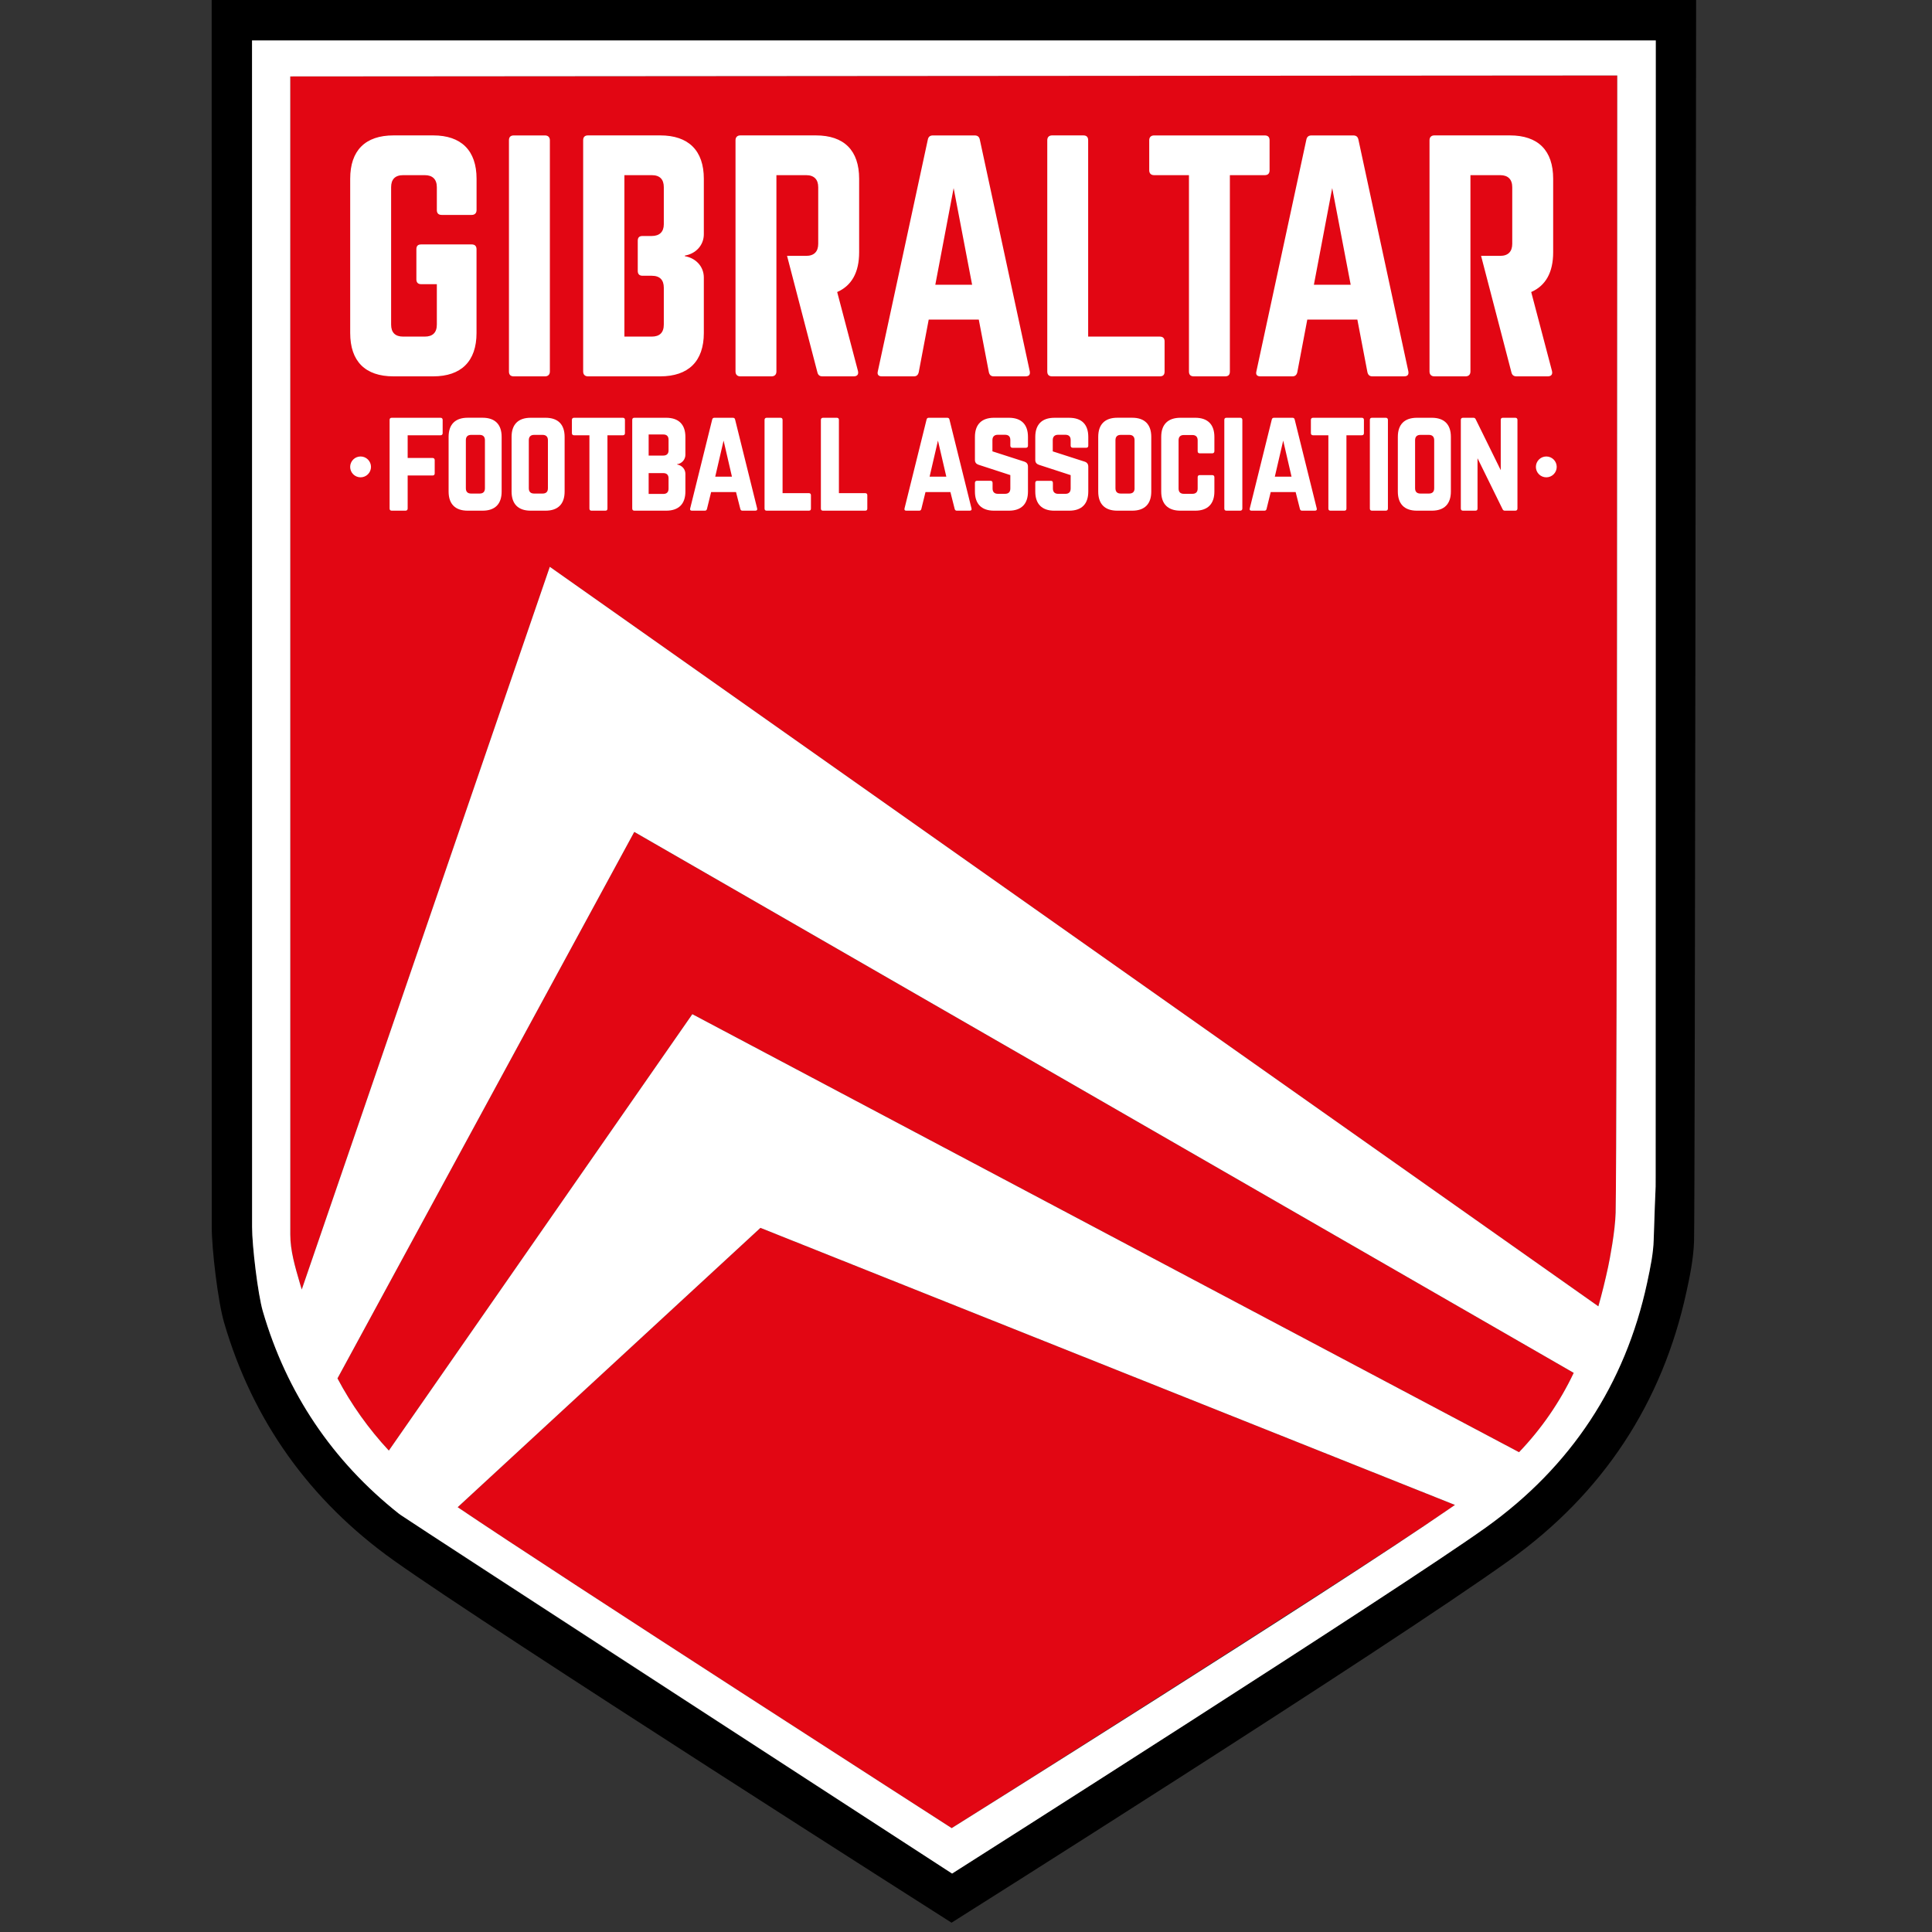 <?xml version="1.0" encoding="UTF-8" standalone="no"?> <svg xmlns="http://www.w3.org/2000/svg" xmlns:xlink="http://www.w3.org/1999/xlink" xmlns:serif="http://www.serif.com/" width="100%" height="100%" viewBox="0 0 146 146" version="1.1" xml:space="preserve" style="fill-rule:evenodd;clip-rule:evenodd;stroke-linejoin:round;stroke-miterlimit:2;"><rect x="0" y="0" width="146" height="146" fill="#333333" stroke="none"/> <g transform="matrix(1.333,0,0,1.333,0,0)"> <path d="M43.11,69.611L25.945,85.446C31.819,89.418 53.46,103.321 53.939,103.632L53.95,103.639C54.006,103.603 76.657,89.316 82.141,85.552L82.481,85.318L43.11,69.611Z" style="fill:rgb(226,6,19);fill-rule:nonzero;"></path> <path d="M16.457,69.995C16.457,70.889 16.721,71.791 16.999,72.744L17.107,73.103L31.169,32.133L90.613,74.056C90.817,73.339 91,72.595 91.167,71.82C91.254,71.423 91.564,69.815 91.592,68.752C91.68,65.399 91.684,4.276 91.684,4.276L16.453,4.333C16.453,4.437 16.453,48.965 16.457,69.995Z" style="fill:rgb(226,6,19);"></path> <path d="M19.132,78.145C19.919,79.631 20.898,81.007 22.044,82.236L39.249,57.493L86.116,82.327C87.384,81.005 88.431,79.486 89.216,77.83L35.958,47.165L19.132,78.145Z" style="fill:rgb(226,6,19);fill-rule:nonzero;"></path> <path d="M22.308,21.336L24.558,21.336C26.146,21.336 27.015,20.482 27.015,18.877L27.015,14.131C27.015,13.942 26.912,13.857 26.742,13.857L23.879,13.857C23.69,13.857 23.605,13.942 23.605,14.131L23.605,15.837C23.605,16.009 23.69,16.111 23.879,16.111L24.765,16.111L24.765,18.399C24.765,18.86 24.526,19.082 24.082,19.082L22.854,19.082C22.411,19.082 22.173,18.86 22.173,18.399L22.173,10.614C22.173,10.169 22.395,9.93 22.855,9.93L24.084,9.93C24.526,9.93 24.765,10.169 24.765,10.614L24.765,11.91C24.765,12.081 24.85,12.184 25.039,12.184L26.743,12.184C26.914,12.184 27.017,12.081 27.017,11.91L27.017,10.136C27.017,8.53 26.147,7.676 24.56,7.676L22.31,7.676C20.706,7.676 19.853,8.53 19.853,10.136L19.853,18.877C19.853,20.482 20.704,21.336 22.308,21.336ZM29.126,21.336L30.899,21.336C31.069,21.336 31.173,21.233 31.173,21.062L31.173,7.951C31.173,7.78 31.069,7.678 30.899,7.678L29.126,7.678C28.938,7.678 28.853,7.78 28.853,7.951L28.853,21.064C28.853,21.234 28.938,21.337 29.126,21.337M35.397,9.93L36.949,9.93C37.41,9.93 37.632,10.169 37.632,10.614L37.632,12.714C37.632,13.14 37.393,13.379 36.948,13.379L36.429,13.379C36.24,13.379 36.155,13.464 36.155,13.653L36.155,15.359C36.155,15.531 36.24,15.633 36.429,15.633L36.949,15.633C37.41,15.633 37.632,15.871 37.632,16.315L37.632,18.399C37.632,18.86 37.393,19.082 36.948,19.082L35.398,19.082L35.398,9.929L35.397,9.93ZM33.334,21.336L37.427,21.336C39.029,21.336 39.901,20.482 39.901,18.877L39.901,15.735C39.901,15.104 39.44,14.626 38.826,14.524L38.826,14.489C39.44,14.387 39.901,13.909 39.901,13.277L39.901,10.136C39.901,8.53 39.029,7.676 37.427,7.676L33.334,7.676C33.162,7.676 33.06,7.761 33.06,7.95L33.06,21.062C33.06,21.233 33.162,21.336 33.334,21.336ZM41.969,21.336L43.742,21.336C43.914,21.336 44.016,21.233 44.016,21.062L44.016,9.93L45.705,9.93C46.148,9.93 46.386,10.169 46.386,10.614L46.386,13.823C46.386,14.266 46.149,14.505 45.705,14.505L44.619,14.505L46.336,21.096C46.37,21.249 46.455,21.336 46.625,21.336L48.399,21.336C48.588,21.336 48.69,21.233 48.638,21.029L47.461,16.555C48.281,16.196 48.706,15.445 48.706,14.301L48.706,10.136C48.706,8.53 47.855,7.676 46.25,7.676L41.971,7.676C41.8,7.676 41.697,7.778 41.697,7.95L41.697,21.062C41.697,21.233 41.799,21.336 41.969,21.336ZM81.314,21.336L83.087,21.336C83.259,21.336 83.361,21.233 83.361,21.062L83.361,9.93L85.05,9.93C85.492,9.93 85.731,10.169 85.731,10.614L85.731,13.823C85.731,14.266 85.494,14.505 85.049,14.505L83.964,14.505L85.681,21.096C85.714,21.249 85.8,21.336 85.97,21.336L87.744,21.336C87.933,21.336 88.034,21.233 87.983,21.029L86.806,16.555C87.626,16.196 88.051,15.445 88.051,14.301L88.051,10.136C88.051,8.53 87.2,7.676 85.594,7.676L81.314,7.676C81.144,7.676 81.041,7.778 81.041,7.95L81.041,21.062C81.041,21.233 81.144,21.336 81.314,21.336ZM54.063,10.664L55.11,16.142L53.024,16.142L54.063,10.664ZM49.987,21.336L51.813,21.336C51.966,21.336 52.05,21.251 52.085,21.097L52.65,18.116L55.488,18.116L56.059,21.097C56.093,21.251 56.178,21.335 56.331,21.335L58.139,21.335C58.344,21.335 58.413,21.233 58.378,21.045L55.547,7.915C55.513,7.745 55.41,7.678 55.257,7.678L52.887,7.678C52.734,7.678 52.632,7.745 52.599,7.915L49.766,21.045C49.716,21.233 49.801,21.336 49.989,21.336M75.525,10.664L76.572,16.142L74.486,16.142L75.525,10.664ZM71.449,21.336L73.273,21.336C73.427,21.336 73.512,21.251 73.547,21.097L74.112,18.116L76.95,18.116L77.52,21.097C77.555,21.251 77.64,21.335 77.794,21.335L79.601,21.335C79.805,21.335 79.875,21.233 79.839,21.045L77.01,7.915C76.975,7.745 76.874,7.678 76.72,7.678L74.35,7.678C74.196,7.678 74.093,7.745 74.059,7.915L71.228,21.045C71.176,21.233 71.26,21.336 71.449,21.336ZM59.644,21.336L65.749,21.336C65.937,21.336 66.022,21.249 66.022,21.062L66.022,19.355C66.022,19.184 65.937,19.082 65.749,19.082L61.689,19.082L61.689,7.95C61.689,7.778 61.606,7.676 61.417,7.676L59.644,7.676C59.472,7.676 59.371,7.778 59.371,7.95L59.371,21.062C59.371,21.249 59.474,21.336 59.644,21.336ZM65.424,9.93L67.403,9.93L67.403,21.062C67.403,21.251 67.505,21.336 67.675,21.336L69.45,21.336C69.637,21.336 69.723,21.251 69.723,21.062L69.723,9.93L71.701,9.93C71.888,9.93 71.974,9.828 71.974,9.656L71.974,7.951C71.974,7.78 71.89,7.678 71.701,7.678L65.425,7.678C65.253,7.678 65.151,7.78 65.151,7.951L65.151,9.656C65.151,9.828 65.253,9.93 65.425,9.93M20.442,27.06C20.598,27.06 20.748,26.998 20.859,26.887C20.97,26.776 21.032,26.626 21.032,26.469C21.032,26.312 20.97,26.162 20.859,26.051C20.748,25.94 20.598,25.878 20.442,25.878C20.285,25.878 20.135,25.94 20.024,26.051C19.913,26.162 19.851,26.312 19.851,26.469C19.851,26.626 19.913,26.776 20.024,26.887C20.135,26.998 20.285,27.06 20.442,27.06ZM87.071,26.469C87.071,26.626 87.134,26.776 87.244,26.887C87.355,26.998 87.505,27.06 87.662,27.06C87.818,27.06 87.969,26.998 88.079,26.887C88.19,26.776 88.252,26.626 88.252,26.469C88.252,26.312 88.19,26.162 88.079,26.051C87.969,25.94 87.818,25.878 87.662,25.878C87.505,25.878 87.355,25.94 87.244,26.051C87.134,26.162 87.071,26.312 87.071,26.469ZM24.974,23.684L22.208,23.684C22.125,23.684 22.087,23.729 22.087,23.804L22.087,28.831C22.087,28.905 22.125,28.951 22.208,28.951L22.989,28.951C23.065,28.951 23.111,28.905 23.111,28.831L23.111,26.956L24.523,26.956C24.599,26.956 24.644,26.919 24.644,26.836L24.644,26.083C24.644,26.009 24.599,25.963 24.523,25.963L23.111,25.963L23.111,24.677L24.974,24.677C25.05,24.677 25.095,24.631 25.095,24.556L25.095,23.804C25.095,23.729 25.05,23.684 24.974,23.684ZM27.191,24.654C27.387,24.654 27.491,24.76 27.491,24.954L27.491,27.679C27.491,27.882 27.387,27.98 27.191,27.98L26.71,27.98C26.514,27.98 26.41,27.882 26.41,27.679L26.41,24.954C26.41,24.758 26.514,24.654 26.71,24.654L27.191,24.654ZM25.432,24.767L25.432,27.866C25.432,28.575 25.809,28.951 26.514,28.951L27.357,28.951C28.064,28.951 28.439,28.573 28.439,27.866L28.439,24.767C28.439,24.06 28.062,23.682 27.357,23.682L26.514,23.682C25.808,23.682 25.432,24.06 25.432,24.767ZM31.062,24.955L31.062,27.679C31.062,27.882 30.956,27.98 30.761,27.98L30.281,27.98C30.085,27.98 29.979,27.882 29.979,27.679L29.979,24.954C29.979,24.758 30.085,24.654 30.281,24.654L30.761,24.654C30.956,24.654 31.062,24.76 31.062,24.955ZM30.085,23.684C29.379,23.684 29.002,24.06 29.002,24.767L29.002,27.866C29.002,28.575 29.379,28.951 30.085,28.951L30.927,28.951C31.633,28.951 32.009,28.573 32.009,27.866L32.009,24.767C32.009,24.06 31.633,23.684 30.927,23.684L30.085,23.684ZM32.542,24.676L33.415,24.676L33.415,28.831C33.415,28.913 33.459,28.951 33.535,28.951L34.317,28.951C34.4,28.951 34.437,28.913 34.437,28.831L34.437,24.676L35.309,24.676C35.391,24.676 35.429,24.631 35.429,24.556L35.429,23.804C35.429,23.729 35.391,23.684 35.309,23.684L32.542,23.684C32.467,23.684 32.422,23.729 32.422,23.804L32.422,24.556C32.422,24.631 32.467,24.676 32.542,24.676ZM37.901,25.534C37.901,25.723 37.797,25.827 37.601,25.827L36.773,25.827L36.773,24.631L37.601,24.631C37.804,24.631 37.901,24.736 37.901,24.932L37.901,25.534ZM37.901,27.7C37.901,27.904 37.797,28.002 37.601,28.002L36.773,28.002L36.773,26.821L37.601,26.821C37.804,26.821 37.901,26.926 37.901,27.121L37.901,27.7ZM37.766,23.684L35.962,23.684C35.887,23.684 35.842,23.722 35.842,23.804L35.842,28.831C35.842,28.905 35.887,28.951 35.962,28.951L37.766,28.951C38.472,28.951 38.856,28.573 38.856,27.866L38.856,26.866C38.856,26.588 38.654,26.377 38.382,26.332L38.382,26.318C38.512,26.302 38.632,26.238 38.72,26.14C38.807,26.041 38.856,25.914 38.856,25.783L38.856,24.767C38.856,24.06 38.471,23.684 37.766,23.684ZM41.021,24.978L41.495,27.024L40.547,27.024L41.021,24.978ZM39.225,28.951L39.961,28.951C40.029,28.951 40.065,28.913 40.081,28.845L40.314,27.897L41.726,27.897L41.968,28.845C41.982,28.913 42.02,28.951 42.088,28.951L42.817,28.951C42.907,28.951 42.945,28.905 42.923,28.822L41.675,23.789C41.661,23.713 41.615,23.684 41.546,23.684L40.502,23.684C40.434,23.684 40.391,23.713 40.374,23.789L39.127,28.822C39.103,28.906 39.141,28.951 39.225,28.951ZM45.853,27.957L44.365,27.957L44.365,23.804C44.365,23.729 44.327,23.684 44.245,23.684L43.463,23.684C43.388,23.684 43.343,23.729 43.343,23.804L43.343,28.831C43.343,28.913 43.388,28.951 43.463,28.951L45.853,28.951C45.937,28.951 45.973,28.913 45.973,28.831L45.973,28.077C45.973,28.002 45.935,27.957 45.853,27.957ZM47.559,23.804C47.559,23.729 47.521,23.684 47.439,23.684L46.657,23.684C46.582,23.684 46.537,23.729 46.537,23.804L46.537,28.831C46.537,28.913 46.582,28.951 46.657,28.951L49.047,28.951C49.131,28.951 49.169,28.913 49.169,28.831L49.169,28.077C49.169,28.002 49.131,27.957 49.047,27.957L47.559,27.957L47.559,23.804ZM52.7,27.024L53.174,24.978L53.648,27.024L52.7,27.024ZM53.827,23.789C53.813,23.713 53.767,23.684 53.7,23.684L52.656,23.684C52.587,23.684 52.543,23.713 52.527,23.789L51.279,28.822C51.257,28.906 51.293,28.951 51.377,28.951L52.114,28.951C52.181,28.951 52.219,28.913 52.234,28.845L52.467,27.897L53.88,27.897L54.12,28.845C54.136,28.913 54.173,28.951 54.242,28.951L54.97,28.951C55.061,28.951 55.099,28.905 55.075,28.822L53.827,23.789ZM57.194,23.684L56.352,23.684C55.654,23.684 55.27,24.06 55.27,24.767L55.27,26.068C55.27,26.212 55.337,26.301 55.473,26.347L57.277,26.934L57.277,27.694C57.277,27.897 57.172,27.995 56.976,27.995L56.572,27.995C56.383,27.995 56.27,27.897 56.27,27.694L56.27,27.379C56.27,27.295 56.232,27.257 56.15,27.257L55.391,27.257C55.315,27.257 55.27,27.295 55.27,27.379L55.27,27.868C55.27,28.575 55.653,28.951 56.352,28.951L57.194,28.951C57.902,28.951 58.277,28.573 58.277,27.866L58.277,26.453C58.277,26.311 58.209,26.22 58.082,26.174L56.262,25.587L56.262,24.948C56.262,24.753 56.375,24.648 56.563,24.648L56.976,24.648C57.18,24.648 57.277,24.753 57.277,24.948L57.277,25.264C57.277,25.34 57.323,25.386 57.398,25.386L58.157,25.386C58.24,25.386 58.277,25.34 58.277,25.264L58.277,24.768C58.277,24.061 57.901,23.684 57.194,23.684ZM59.773,28.951L60.614,28.951C61.321,28.951 61.696,28.573 61.696,27.866L61.696,26.453C61.696,26.311 61.629,26.22 61.501,26.175L59.682,25.589L59.682,24.948C59.682,24.753 59.795,24.648 59.983,24.648L60.397,24.648C60.599,24.648 60.697,24.753 60.697,24.948L60.697,25.264C60.697,25.34 60.743,25.384 60.817,25.384L61.576,25.384C61.66,25.384 61.696,25.34 61.696,25.264L61.696,24.768C61.696,24.061 61.321,23.685 60.614,23.685L59.773,23.685C59.075,23.685 58.691,24.061 58.691,24.768L58.691,26.069C58.691,26.213 58.758,26.302 58.893,26.349L60.697,26.936L60.697,27.694C60.697,27.898 60.592,27.996 60.397,27.996L59.992,27.996C59.803,27.996 59.69,27.898 59.69,27.694L59.69,27.379C59.69,27.296 59.653,27.258 59.57,27.258L58.811,27.258C58.735,27.258 58.691,27.296 58.691,27.379L58.691,27.868C58.691,28.576 59.073,28.952 59.773,28.952M64.321,27.679C64.321,27.882 64.215,27.98 64.019,27.98L63.538,27.98C63.342,27.98 63.237,27.882 63.237,27.679L63.237,24.954C63.237,24.758 63.342,24.654 63.538,24.654L64.019,24.654C64.215,24.654 64.319,24.76 64.319,24.955L64.319,27.679L64.321,27.679ZM64.184,23.682L63.342,23.682C62.636,23.682 62.26,24.06 62.26,24.767L62.26,27.868C62.26,28.575 62.637,28.951 63.342,28.951L64.184,28.951C64.892,28.951 65.267,28.573 65.267,27.868L65.267,24.767C65.267,24.06 64.89,23.682 64.184,23.682ZM67.762,23.684L66.92,23.684C66.214,23.684 65.831,24.06 65.831,24.767L65.831,27.866C65.831,28.575 66.214,28.951 66.92,28.951L67.762,28.951C68.46,28.951 68.845,28.573 68.845,27.866L68.845,27.054C68.845,26.979 68.799,26.934 68.724,26.934L68.017,26.934C67.935,26.934 67.897,26.979 67.897,27.054L67.897,27.694C67.897,27.897 67.793,27.995 67.597,27.995L67.116,27.995C66.92,27.995 66.815,27.897 66.815,27.694L66.815,24.962C66.815,24.767 66.913,24.662 67.116,24.662L67.597,24.662C67.793,24.662 67.897,24.767 67.897,24.962L67.897,25.58C67.897,25.654 67.935,25.7 68.017,25.7L68.724,25.7C68.799,25.7 68.845,25.654 68.845,25.58L68.845,24.767C68.845,24.06 68.461,23.684 67.762,23.684ZM70.31,23.684L69.528,23.684C69.444,23.684 69.408,23.729 69.408,23.804L69.408,28.831C69.408,28.905 69.445,28.951 69.528,28.951L70.31,28.951C70.385,28.951 70.43,28.905 70.43,28.831L70.43,23.804C70.43,23.729 70.385,23.684 70.31,23.684ZM72.271,27.024L72.746,24.978L73.219,27.024L72.271,27.024ZM73.399,23.789C73.384,23.713 73.339,23.684 73.27,23.684L72.226,23.684C72.158,23.684 72.115,23.713 72.098,23.789L70.851,28.822C70.827,28.906 70.865,28.951 70.949,28.951L71.685,28.951C71.753,28.951 71.791,28.913 71.805,28.845L72.038,27.897L73.452,27.897L73.692,28.845C73.706,28.913 73.745,28.951 73.812,28.951L74.541,28.951C74.632,28.951 74.669,28.905 74.647,28.822L73.399,23.789ZM77.202,23.684L74.436,23.684C74.361,23.684 74.316,23.729 74.316,23.804L74.316,24.556C74.316,24.631 74.361,24.676 74.436,24.676L75.307,24.676L75.307,28.831C75.307,28.913 75.353,28.951 75.427,28.951L76.209,28.951C76.293,28.951 76.331,28.913 76.331,28.831L76.331,24.676L77.202,24.676C77.285,24.676 77.322,24.631 77.322,24.556L77.322,23.804C77.322,23.729 77.284,23.684 77.202,23.684ZM78.563,23.684L77.781,23.684C77.697,23.684 77.659,23.729 77.659,23.804L77.659,28.831C77.659,28.905 77.697,28.951 77.781,28.951L78.563,28.951C78.637,28.951 78.683,28.905 78.683,28.831L78.683,23.804C78.683,23.729 78.637,23.684 78.563,23.684ZM80.223,24.955C80.223,24.76 80.329,24.654 80.524,24.654L81.004,24.654C81.2,24.654 81.306,24.76 81.306,24.955L81.306,27.679C81.306,27.882 81.2,27.98 81.004,27.98L80.524,27.98C80.329,27.98 80.223,27.882 80.223,27.679L80.223,24.955ZM79.245,24.767L79.245,27.866C79.245,28.575 79.622,28.951 80.329,28.951L81.17,28.951C81.877,28.951 82.252,28.573 82.252,27.866L82.252,24.767C82.252,24.06 81.877,23.684 81.17,23.684L80.329,23.684C79.622,23.684 79.245,24.06 79.245,24.767ZM85.906,23.684L85.199,23.684C85.116,23.684 85.079,23.729 85.079,23.804L85.079,26.655L83.665,23.782C83.636,23.713 83.598,23.684 83.53,23.684L82.936,23.684C82.861,23.684 82.816,23.729 82.816,23.804L82.816,28.831C82.816,28.905 82.861,28.951 82.936,28.951L83.643,28.951C83.727,28.951 83.763,28.905 83.763,28.831L83.763,25.978L85.176,28.853C85.206,28.92 85.244,28.951 85.311,28.951L85.906,28.951C85.981,28.951 86.026,28.905 86.026,28.831L86.026,23.804C86.026,23.729 85.981,23.684 85.906,23.684Z" style="fill:white;fill-rule:nonzero;"></path> <path d="M93.86,66.723C93.86,67.296 93.86,67.296 93.848,67.57C93.834,67.864 93.806,68.479 93.75,70.283C93.727,71.05 93.573,71.817 93.373,72.742C92.132,78.484 89.061,83.142 84.246,86.588C79.294,90.13 54.543,105.856 53.975,106.215C53.835,106.127 43.344,99.333 34.531,93.607C28.717,89.829 23.636,86.518 22.741,85.903C22.696,85.873 22.653,85.842 22.61,85.81C18.836,82.83 16.249,78.969 14.9,74.337C14.618,73.37 14.292,70.624 14.291,69.562C14.288,47.461 14.288,9.363 14.288,2.292L93.868,2.292C93.868,9.241 93.868,46.097 93.86,66.723ZM96.155,0.001L12,0.001C12,0.001 12,46.057 12.004,69.563C12.004,70.825 12.356,73.789 12.704,74.978C14.323,80.533 17.558,85.068 22.321,88.462C27.815,92.376 53.944,109 53.944,109C53.944,109 78.334,93.631 85.578,88.449C90.868,84.662 94.244,79.541 95.609,73.224C95.787,72.407 96.006,71.388 96.038,70.351C96.094,68.562 96.155,0 96.155,0" style="fill-rule:nonzero;"></path> <path d="M91.592,68.754C91.564,69.815 91.252,71.423 91.167,71.821C91,72.595 90.817,73.339 90.613,74.057L31.169,32.133L17.107,73.103L17.044,72.899L16.999,72.745C16.72,71.791 16.457,70.889 16.457,69.995C16.453,48.965 16.455,4.437 16.455,4.333L91.684,4.278C91.684,4.278 91.68,65.399 91.592,68.754ZM86.116,82.327L39.249,57.495L22.044,82.235C20.898,81.005 19.919,79.629 19.132,78.143L35.958,47.162L89.216,77.829C88.431,79.485 87.384,81.005 86.116,82.327ZM53.953,103.638L53.94,103.631C53.46,103.319 31.82,89.418 25.946,85.445L43.11,69.609L82.483,85.316L82.142,85.551C75.39,90.209 53.954,103.638 53.953,103.638ZM14.288,2.292C14.288,9.363 14.288,47.461 14.291,69.562C14.291,70.624 14.618,73.371 14.9,74.337C16.249,78.969 18.843,82.82 22.61,85.81L22.741,85.903C23.636,86.518 53.975,106.215 53.975,106.215C54.542,105.856 79.294,90.13 84.246,86.588C89.062,83.143 92.132,78.484 93.373,72.742C93.572,71.817 93.727,71.05 93.75,70.283C93.806,68.477 93.834,67.865 93.848,67.572C93.861,67.296 93.861,67.296 93.861,66.723C93.87,46.097 93.868,9.241 93.868,2.292L14.288,2.292Z" style="fill:white;fill-rule:nonzero;"></path> </g> </svg> 